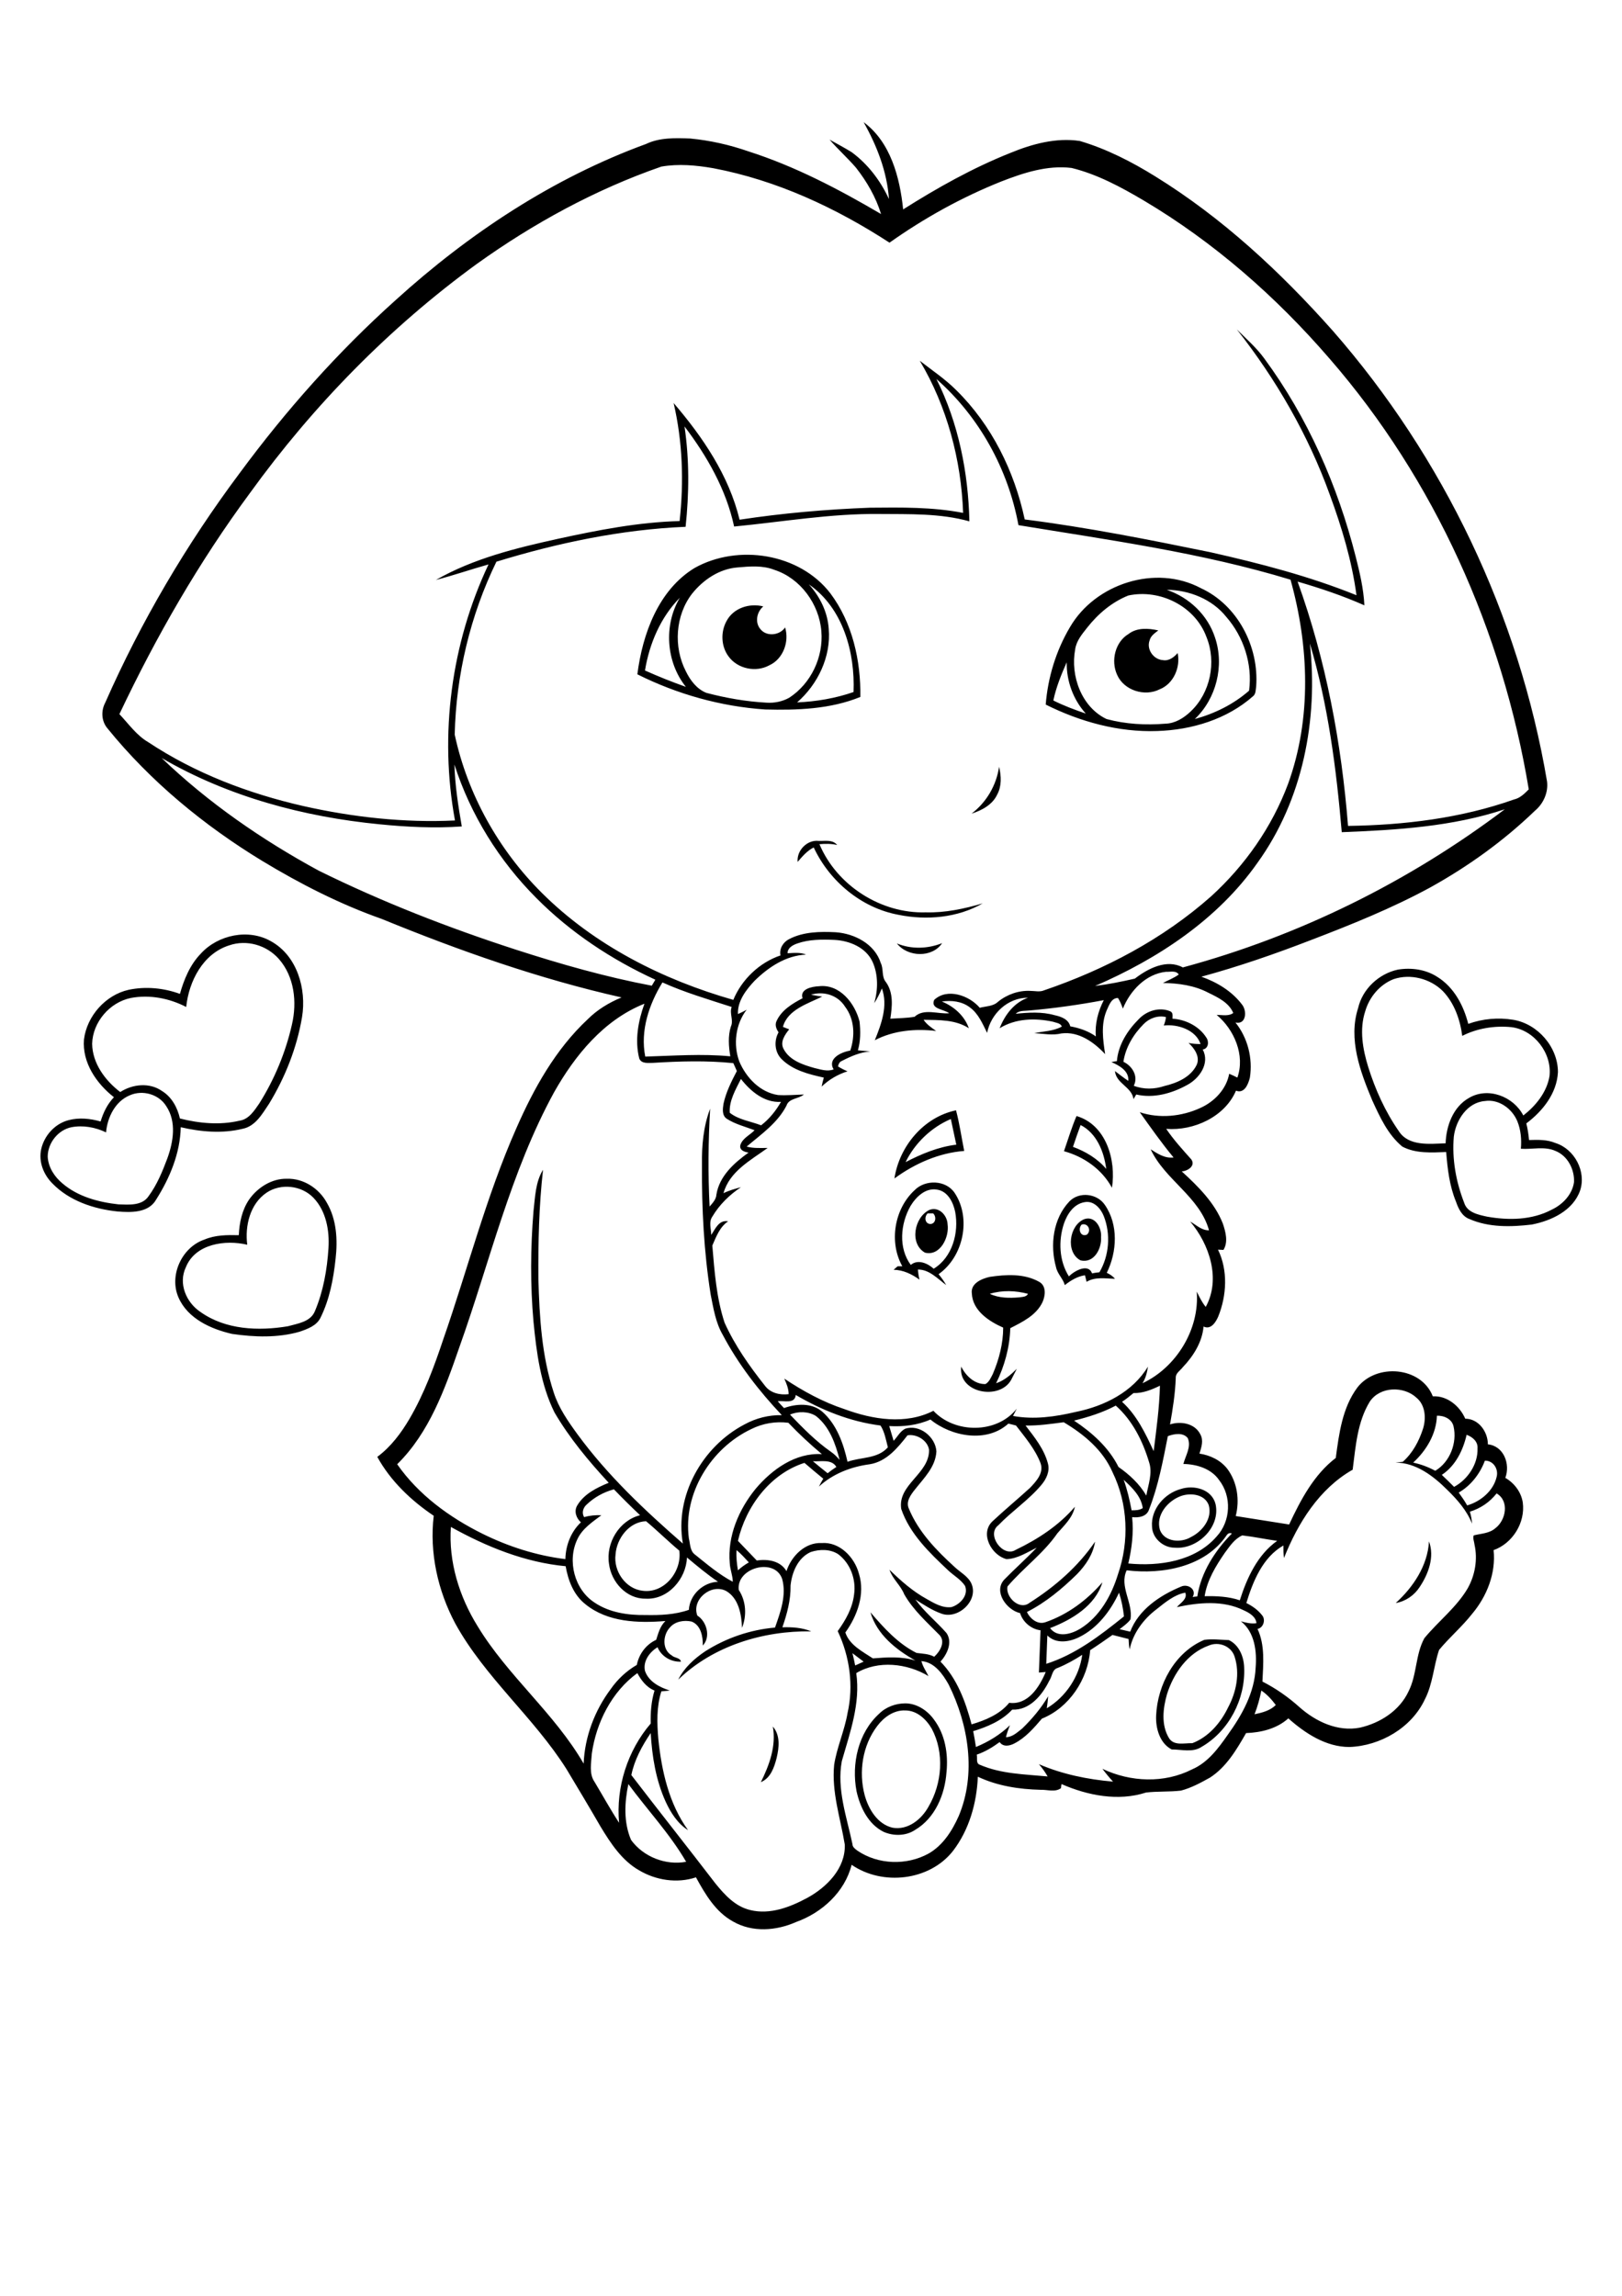 <?xml version="1.0" encoding="utf-8"?>
<!-- Generator: Adobe Illustrator 21.0.2, SVG Export Plug-In . SVG Version: 6.00 Build 0)  -->
<svg version="1.2" baseProfile="tiny" id="Layer_1" xmlns="http://www.w3.org/2000/svg" xmlns:xlink="http://www.w3.org/1999/xlink"
	 x="0px" y="0px" viewBox="0 0 595 842" overflow="scroll" xml:space="preserve">
<g>
	<path d="M283.5,633.2c2.8,3.2,2.3,7.7,1.4,11.5c-0.9,3.5-2.2,7.4-5.8,8.9C282.2,647.4,284.8,640.3,283.5,633.2 M332.1,627.3
		c-4.2-0.2-7.9,2.5-10.3,5.7c-5.4,7.1-6.9,16.8-4.6,25.4c1.4,5.1,4.7,10.6,10.2,11.9c5.6,1,10.6-3,13.2-7.7c5-8.5,5.9-19.8,1.2-28.6
		C339.7,630.4,336.3,627.3,332.1,627.3 M332.1,624.7c4.1,0,8,2.5,10.4,5.8c4.2,5.5,5.4,12.7,4.7,19.5c-0.6,8.2-4.2,16.8-11.5,21.1
		c-3.4,2.3-8,2.3-11.6,0.7c-5.6-2.8-8.6-9-9.9-14.9c-1.9-10,0.6-21.4,8.3-28.4C325,626,328.6,624.7,332.1,624.7 M443.4,603.5
		c-7.8,2.8-12.9,10.2-15.3,17.8c-1.5,5.2-2.2,11.3,0.7,16.1c1.8,3,5.7,1.8,8.6,1.9c6-2.3,10.4-7.5,13.1-13.1
		c3-5.6,4.4-12.4,2.4-18.6C451.7,603.7,447.1,601.9,443.4,603.5 M441.8,601.4c3-0.4,6,0,9,0.1c3.8,1.8,5.5,6.2,5.6,10.1
		c0.5,11.5-5.6,23.3-15.7,29.1c-3.2,2.1-7.3,0.9-10.9,0.9c-4.4-2.3-5.9-7.8-5.7-12.4C424.6,617.8,431,605.9,441.8,601.4
		 M524.2,565.3c2.1,5.7-0.2,11.9-3.4,16.7c-2,3.1-5.2,5.3-8.8,5.9C518.4,582.1,523.7,574.2,524.2,565.3 M433.1,548.7
		c-4.8,1.8-9.2,7-7.6,12.4c1.7,4.5,7.8,4.8,11.4,2.6c4.2-2.1,7.9-6.8,6.5-11.7C441.9,547.9,436.6,547.4,433.1,548.7 M433.1,546.1
		c4.8-1.6,11.4,0,12.8,5.5c1.9,8.5-6.7,16.8-15.1,16c-4.1,0-8.1-3.5-8.2-7.7C422.1,553.5,427.2,547.7,433.1,546.1 M363.1,474.5
		c3.3,1.6,7.2,1.6,10.8,1.3c1.1-0.2,2.6-0.1,3.2-1.3C372.5,473.3,367.7,473.1,363.1,474.5 M363,468.3c6-0.9,12.7-1.3,18.2,1.8
		c2.7,1.5,2.3,5.1,1.2,7.5c-2.3,4.8-7.3,7.2-11.8,9.5c-0.2,7-2.1,13.9-5.2,20.2c3-1,5.4-3.1,7.6-5.3c-0.7,1.4-1.4,2.7-2.1,4.1
		c-4.3,7.6-19.5,4.8-18.3-4.9c1.7,3.4,4.9,6.5,8.9,6.4c1.4-0.8,2-2.4,2.7-3.7c2.3-5.4,3.8-11.2,3.8-17c-5.2-2.3-11.2-6.2-11.5-12.5
		C356,470.7,360,469,363,468.3 M396.8,449.1c-1.5,1.5-0.5,4.7,1.9,3.7C400.5,451.3,399.1,448.4,396.8,449.1 M397.8,447.1
		c3.9-1.3,6.4,3.2,6.1,6.6c0.3,4.2-2.6,9.8-7.6,8.5C390.8,459.2,392.2,449.3,397.8,447.1 M340.3,445c-1.3,1.2-1.1,3.8,1,3.9
		c2-0.1,2.3-2.7,1-3.9C341.6,445,340.9,445,340.3,445 M341,443.7c3.5-1.3,6.5,2.1,6.6,5.3c0.7,4.7-2.7,11.8-8.3,10.4
		C333.5,456.1,335.4,446.3,341,443.7 M390.3,448.7c-2.1,6.3-1.8,13.7,1.8,19.4c2-2,7.1-4.9,8.5-1.1c0.9-0.2,1.8-0.3,2.7-0.4
		c3.6-6.1,4.2-14,1.6-20.6c-1.1-2.8-3.7-5.8-7.1-5.1C393.8,441.6,391.5,445.3,390.3,448.7 M392.3,440.6c3.6-3.7,10.2-2.9,13,1.3
		c5,7.2,4.5,17.2,0.7,24.9c1.1,0.5,2.2,1.2,3,2.2c-3.5-0.1-7.3-0.8-10.4,1.1c-0.2-0.8-0.4-1.6-0.6-2.4c-2.8,0.4-5.2,1.9-7.4,3.6
		c-0.6-2.3-2.7-4.1-3.2-6.5C385.1,456.6,386.3,446.9,392.3,440.6 M334,442.3c-3.7,6.5-4.5,15.4,0.1,21.6c2.6-2.2,6.2-0.6,8.4,1.4
		c6.9-4.2,9.3-13.3,7.9-20.8c-0.7-3.5-2.7-7.6-6.6-8.2C339.5,435.5,336,439,334,442.3 M335.5,436.5c3.9-4,11.5-3.8,14.7,1
		c6.2,9.3,3.2,23.4-5.9,29.8c1,1.2,2,2.6,2.8,4c-3.1-2.3-6.3-5.8-10.4-5.7c0.1,1.2,0.3,2.5,0.6,3.7c-2.8-2-6-3.6-9.5-3.6
		c0.5-0.5,1-0.9,1.5-1.3c0.4,0,1.3,0,1.7,0C326,455.5,328.1,443.3,335.5,436.5 M97.8,437.4c-6.1,4.1-8,12.2-7.1,19.1
		c-8-1.9-19-0.4-22.5,8.2c-2.9,6,0.1,13,5.4,16.5c9.2,6.5,21.2,7,32,5.2c3.6-1,8.3-1.6,9.9-5.5c3.1-7.3,4.5-15.3,5-23.2
		c0.4-6.5-0.9-13.6-5.5-18.4C110.6,434.7,103,433.9,97.8,437.4 M91.4,439.9c3.1-4.4,8.3-7.7,13.8-7.6c6.1-0.2,11.8,3.5,14.7,8.8
		c3.6,6.2,4,13.6,3.2,20.6c-0.8,7.4-2.2,14.8-5.5,21.5c-1.4,3-4.8,4.2-7.7,5.2c-8,2.3-16.6,2-24.8,0.8c-7.8-1.8-16.2-5.6-19.6-13.3
		c-3.6-8.1,1.2-18.5,9.5-21.3c4-1.7,8.3-1.7,12.6-1.6C87.8,448.4,88.8,443.7,91.4,439.9 M396.4,412.6c-1,2.7-1.9,5.3-2.8,8
		c4.6,1.7,9,4.3,12.2,8.1C405,422.4,402.3,415.6,396.4,412.6 M390.3,422.2c1.5-4.3,2.8-8.7,4.6-12.9c10.9,3.2,14.6,16.2,13,26.3
		C404.2,428.8,397.6,424.2,390.3,422.2 M332.2,426.2c5.8-3,12-5.6,18.6-6.4c-0.7-3.1-1.3-6.3-2-9.4
		C341.7,413.4,335.6,419.2,332.2,426.2 M328.1,432.2c1.8-11.8,10.7-22.5,22.6-25c1.3,4.9,2,9.9,3,14.9
		C344.5,422.8,335.6,426.7,328.1,432.2 M419.5,375.6c-3.7,3.7-6.6,8.5-7.4,13.8c3.2,1.5,5.6,5.3,3.8,8.8c3.6,1.4,7.6,1.3,11.2,0.1
		c4.6-1.1,9.7-3.2,11.9-7.8c1.3-3-0.9-6.1-3-8c1.4,0.3,2.9,0.4,4.4,0.4c-1.7-5.2-8.4-7.4-13.5-6.8c0.4-1,0.7-2,0.8-3.1
		C424.8,372.3,421.6,373.4,419.5,375.6 M417.7,373.8c2.9-3.1,7.6-4.6,11.6-2.9c1.1,0.5,0.8,1.7,0.8,2.7c4.9,0.3,9.8,2.8,12.4,6.9
		c1.1,1.5,0.8,4.1-1.3,4.4c2.7,5.1-1.2,10.6-5.7,13c-5.6,3.1-12.3,5-18.7,3.5c-0.3,0.6-0.7,1.1-1,1.7c-0.6-4.5-6.4-5.7-6.8-10.3
		c1.6,1.2,3.2,2.5,4.9,3.6c0.3-3.7-3.3-5.6-6.2-6.9c0.5-0.1,1.5-0.3,2-0.3C410.2,383.2,413.6,377.9,417.7,373.8 M297.5,364.8
		c1.4,0.3,2.7,0.5,4.1,0.7c-5.3,2.6-12.7,4.8-14.4,11.1c0.7,0.3,1.5,0.6,2.3,0.9c-1.6,2-3.5,4.7-2,7.3c2.2,4.1,7,5.7,11.3,6.9
		c2.2,0.5,4.7,1.4,7,0.5c-2.4-4,2.9-6.4,6.1-6.9c1.8-5.3,1.6-11.5-1.9-16.1C307.3,364.9,302.1,363.4,297.5,364.8 M294.4,366.1
		c-1.1-3.4,3.5-4.3,6-4.4c7.6-0.9,13.2,6.2,14.9,12.9c0.4,3.5,0.4,7.2-0.6,10.6c1.5,0.1,3,0.3,4.5,0.4c-3.7,0.3-7.1,1.8-10.4,3.5
		c-0.8,0.3-1.2,1.1-1.4,2c1.1,0.7,2.3,1.3,3.5,1.8c-3.5,1.1-6.8,3-9.5,5.6c0.2-1.1,0.5-2.2,0.8-3.3c-5.5-1.2-11.5-2.7-15.6-6.9
		c-2.5-2.6-2.7-6.7-1-9.7c-0.8-1.2-1.4-2.6-0.8-4C286.6,370.5,290.6,368.1,294.4,366.1 M533.3,416.9c-0.7,8.2,0.8,16.5,3.8,24.2
		c1.1,3.6,5.2,4.4,8.4,5.1c7.9,1.4,16.5,1.3,23.8-2.6c4-1.9,7.5-5.6,8.1-10.1c0.2-4.6-2.3-9.6-6.8-11.4c-4-1.8-8.5-0.5-12.7-0.8
		c0.3-3.4,0-6.9-1.3-10.1c-1.9-4.6-6.8-8.2-11.9-7.4C538.2,404.3,534,410.9,533.3,416.9 M511.2,359.1c-5.1,2-8.9,6.6-10.4,11.8
		c-2.2,6.7-0.9,13.9,1.1,20.4c2.6,8.3,6.2,16.3,11.2,23.5c3.6,5.7,11.4,4.7,17.2,4.5c0.2-6.3,2.7-13.3,8.5-16.6
		c7-4.2,16.4-0.6,20,6.4c4.6-3.6,8.6-8.5,9.6-14.4c1-8.4-5.6-17-14-18c-6.1-0.6-12.5,0.4-18,3.2c-0.8-6-2.9-12-7.1-16.4
		C524.7,358.9,517.4,357,511.2,359.1 M512.8,355.6c4.9-0.8,10.2-0.1,14.5,2.7c6.1,3.8,9.6,10.5,11.3,17.2c5.3-1.9,11-2.4,16.5-1.5
		c9,1.5,16.4,10,16.4,19.2c-0.4,7.8-5.6,14.3-11.6,18.8c0.5,2,0.8,4,1,6.1c3.3-0.1,6.6-0.2,9.7,1.1c7,2.2,11.4,10.5,9,17.5
		c-2.6,7.3-10.5,11-17.7,12.4c-7.6,0.9-15.7,1.1-22.8-2c-2.8-1-4.1-3.8-5-6.4c-2.4-5.8-3.1-12-3.6-18.2c-5.4,0.2-11.2,0.6-16.1-2
		c-5.3-4.4-8.2-10.8-11-16.9c-4.4-10.5-8.9-22.5-5.2-33.9C499.8,362.7,505.8,357.1,512.8,355.6 M329,346c5.3,2.2,11.3,2,16.6-0.1
		C342,351.3,333,351.1,329,346 M47.6,401.7c-5.3,2.2-8.2,8-8.7,13.6c-3.9-1.9-8.4-2.7-12.7-1.9c-4.9,1-8.7,5.8-8.7,10.8
		c0.2,3.9,2.5,7.4,5.4,9.8c5.7,4.9,13.3,6.9,20.6,7.7c3.7,0.1,8.6,0.6,11-3c3.1-4.2,5.1-9.1,6.9-13.9c2.2-6.1,3.4-13.4-0.4-19.1
		C58.3,401.3,52.3,399.6,47.6,401.7 M84.1,346.7c-9.6,3-14.8,13.1-15.8,22.6c-6.2-3.2-13.4-4.6-20.3-3.3c-7.8,1.6-14,8.9-14.2,16.8
		c0.1,7.2,4.8,13.5,10.3,17.7c4.5-2.9,10.7-3.6,15.3-0.4c3.6,2.2,5.7,6.1,6.6,10.1c7.1,1.8,14.7,2.5,21.9,0.8
		c3.4-0.5,5.4-3.7,7.2-6.3c5.6-8.9,9.7-18.8,12-29c1.9-8.2,0.9-17.5-4.8-24C97.8,346.6,90.5,344.5,84.1,346.7 M73.7,349.7
		c6.3-6.9,17.5-9.2,25.7-4.5c9.6,5.3,13.1,17.5,11.4,27.8c-1.9,11.3-6.2,22.1-12.1,31.8c-2.5,3.7-5,8.3-9.8,9.2
		c-7.4,1.8-15.3,1.1-22.6-0.6c-0.2,9.5-4,18.6-9,26.5c-2.8,5-9.3,4.8-14.2,4.4c-8.7-0.9-17.7-3.9-23.9-10.3
		c-3.2-3.2-5.1-7.9-4.1-12.5c1.1-5,5-9.4,10.1-10.7c3.8-1,7.9-0.6,11.7,0.5c1-3.3,2.5-6.4,4.9-8.9c-6.4-5-11.7-12.7-11-21.2
		c1.1-8.6,7.9-16.3,16.4-18.2c6.2-1.3,12.8-0.7,18.8,1.5C67.5,359.2,69.7,353.8,73.7,349.7 M292.6,316.1c-0.4-4.2,3.5-8.2,7.7-7.7
		c2.3,0.1,5.1-0.6,6.8,1.5c-2.1-0.5-4.3-0.5-6.5-0.3c6.4,15.2,22.6,25.5,39,25c7.1,0.2,14.1-1.3,20.9-3.3
		c-9.2,5.3-20.6,6.3-30.9,4.2c-13.6-2.5-25.3-12.3-31.1-24.7C296.1,312,294.4,314,292.6,316.1 M366.5,281.2c0.8,3.4,1,7.1-0.7,10.2
		c-1.7,3.7-5.6,5.8-9.4,7C361.9,294.2,365.5,288,366.5,281.2 M414,232.5c3.1-2.4,7.3-2.1,10.9-1.3c-1.3,1-2.8,2-3.2,3.7
		c-1.2,3.3,1.5,7,4.9,7.2c2.2,0.4,4.1-1.1,5.4-2.6c1.1,5.2-1.5,11.3-6.6,13.3c-5.5,2.8-13.1,0.4-15.6-5.3
		C407.4,242.3,409.1,235.4,414,232.5 M266.5,227.8c2.5-4.8,8.4-6.7,13.5-5.4c-2.4,2-3.2,5.9-1,8.4c2.3,2.8,7.1,2.2,9-0.7
		c1.6,5.2-0.7,11.6-5.8,13.9c-4.9,2.7-11.6,1.3-14.9-3.2C264.5,237.1,264.3,231.8,266.5,227.8 M386.4,256.9
		c3.8,1.9,7.8,3.4,11.9,4.8c-4.6-5.1-7.1-11.9-7-18.8C389.3,247.4,387.4,252.1,386.4,256.9 M413.9,218.4c-6,2.4-11.1,6.7-15.1,11.8
		c-1.9,2.4-4,4.9-4.4,8c-1.8,9.6,2.3,21.1,11.5,25.5c7,1.9,14.4,2.3,21.7,1.7c3.5-0.1,6.7-2.1,9.2-4.5c7.2-6.8,9.5-18.1,5.8-27.2
		C438.5,222.4,425.6,215.9,413.9,218.4 M428,216.3c8.2,2.8,15,9.2,17.7,17.5c3.5,10.3,0.5,22.4-7.4,29.9c7.3-2,14.2-5.4,19.9-10.4
		c1.3-9.7-2-19.8-8.4-27.1C444.6,219.7,436.2,216.4,428,216.3 M392.5,230c9.3-16,31.5-23.1,48-14.3c13.5,6.2,21.4,21.5,20.3,36.1
		c-0.2,1.2-0.1,2.7-1.1,3.5c-9.6,8.5-22.5,12.4-35.2,12.8c-14.2,0.5-28.3-3.4-40.9-9.7C384.4,248.4,387.4,238.6,392.5,230
		 M236.6,245.9c4.9,2.2,9.9,4.2,15,6c-7.3-9.1-8.2-22.7-2.2-32.7C242.3,226.4,238.2,236.1,236.6,245.9 M296.7,214.3
		c4.1,4.5,6.9,10.2,7.3,16.3c0.9,10.2-4,20.4-11.6,27c7-0.3,14.1-1.5,20.7-3.8C313.7,239.4,309.3,223,296.7,214.3 M270.6,208.1
		c-6.7,0.5-12.6,4.5-16.7,9.6c-6.2,8-6.9,19.6-2.3,28.5c1.6,3.3,4,6.5,7.5,7.9c7.2,1.9,14.6,3.2,22.1,3.6c2.8,0.2,5.8-0.4,8.3-1.8
		c8-5.2,12.6-14.9,11.8-24.4c-0.8-10-7.7-19.4-17.2-22.5C279.8,207.3,275.1,207.7,270.6,208.1 M254.8,208.3
		c15.9-8.9,38.5-5.4,49.8,9.3c8.1,10.8,11.2,24.7,11,38c-11,4.5-23.2,4.9-34.9,4.6c-16.3-1.1-32.3-5.6-46.9-12.9
		C235.7,232.5,241.5,216.4,254.8,208.3 M230.5,654.3c-1.4,6.7-1.8,14,1,20.5c4.5,6.2,12.7,9.4,20.2,8
		C245.7,672.5,237.5,663.8,230.5,654.3 M460.2,628.7c2.8-0.6,5.7-1.3,7.8-3.4c-1.5-2-3.2-3.9-5.3-5.3
		C462.1,623,461.3,625.9,460.2,628.7 M233.8,613.6c-9.4,6.8-15.1,18.2-16.7,29.5c-0.2,3.4-1.1,7.4,1,10.4c3,5,5.8,10.1,9,15
		c-1.2-13,3.1-26.5,11.6-36.4c-0.1-4.1,0.2-8.1,1.4-12.1C237.1,618.8,235.2,616.2,233.8,613.6 M338,609.2c0.5,2,1.7,3.7,2.6,5.5
		c-7.8-4.7-18.5-5.9-26.5-1.1c1.6,11.1-2.3,21.8-5.3,32.3c-1.9,10.3,1.8,20.4,3.9,30.4c0,1.1,1,1.8,1.8,2.4
		c7.6,5.2,18.1,5.5,26.1,1.1c5.3-3,8.7-8.4,11.1-13.8c6.5-15.5,3.6-33.5-3.7-48.2C345.8,613.9,342.8,609.6,338,609.2 M388,611.7
		c-2.1,0.6-2,3.1-3.1,4.7c-2.6,5.3-7.2,10.9-13.6,10.6c-3.8,4.1-9.1,6.3-14.3,7.9c0.4,1.9,0.7,3.9,1,5.8c4.6-1.9,8.9-4.5,12.5-8
		c-0.6,1.4-1.1,2.9-1.5,4.4c2.4,0,4.2-1.8,6-3.2c3.6-3.5,6.9-7.4,9.5-11.8c-0.1,1.5-0.3,2.9-0.5,4.4c7-4.2,11.9-11.6,13-19.6
		C394.2,608.7,391.2,610.4,388,611.7 M312.7,606.3c0.4,1.5,0.7,3,1,4.5c1-0.5,2.1-0.9,3.1-1.4C315.4,608.4,314.1,607.3,312.7,606.3
		 M410.5,584.1c-3.1,6.7-7.9,13-14.6,16.3c-3.6,1.8-8.5,2.6-11.7-0.6c-0.1,3.5-0.3,6.9-0.4,10.4c10.7-3.4,19.8-10.4,28.5-17.4
		C412,589.9,411.4,586.9,410.5,584.1 M424.1,590.3c-4.7,3.6-8.5,8.7-9.7,14.6c-0.3-1.3-0.3-2.6-0.4-3.8c-2-0.5-4-1-5.9-1.5
		c-2.7,1.9-5.4,3.8-8.2,5.6c-0.8,10.7-7.7,21.1-17.7,25.1c-2.9,3.4-6,7-10.1,9.1c-1.7,0.9-4.1,1.4-5.4-0.5c-2.6,1.9-5.4,3.6-8.4,4.6
		c0.3,1.2-0.4,3.2,1.1,3.7c7.8,3.4,16.5,3.5,24.9,4.3c-0.9-1.6-2-3.1-3.2-4.5c8.6,3.7,17.9,5.6,27.2,6.4c-1.4-1.5-2.7-3.1-3.9-4.7
		c10.3,4.9,22.7,5.4,32.9,0.2c5.8-2.5,9.6-7.7,13.1-12.7c5.2-7.2,9.8-15.4,10.2-24.5c0.5-6-0.3-13.1-5.4-17.1c1.8,0.5,3.7,1,5.7,0.7
		c-0.2-2.4-2.6-3.8-4.6-4.7c-7.6-3.8-16.6-2.9-24.6-1.2c1.3-1.5,4-3,3.1-5.3C430.8,584.8,427.4,587.7,424.1,590.3 M270.2,568.5
		c-0.2,2.5,0.1,5,0.5,7.4c1.2-1.1,2.6-2.1,4-2.9C273.3,571.5,271.9,569.9,270.2,568.5 M297.4,569.2c-4.7,2.1-6.9,7.4-7.4,12.3
		c0.1,5.3-1.3,10.4-3,15.3c3.6-0.1,7.2,0.1,10.6,1.5c-17.6-0.3-36,5.3-48.8,17.7c2.2-4.4,5.9-7.7,9.9-10.4
		c7.7-4.9,16.5-7.9,25.6-8.7c2-5.7,4.3-11.9,2.6-17.9c-2.8-7.9-16.9-4-15.9,4.1c2.7,4.1,3,9.4,1.2,13.9c-0.2-4.9-1.2-10.8-5.8-13.5
		c-5.5-2.9-12.8,3.1-10.6,9c3.5,2.2,5,7.9,2,11c0.1-3.3-0.7-7.5-4.1-8.8c-2.7-0.6-6-0.1-7.9,2.1c-2.7,2.8-3,8.2,0.6,10.3
		c1,1,3.1,0.8,3.4,2.3c-3.6,0.2-7.2-1.9-8.6-5.3c-2.9,1.8-5.4,5.1-4.6,8.7c1.4,4,5.4,6,9.1,7.2c-1,0.1-2,0.2-3.1,0.3
		c-1.8,5.7-1.6,11.7-1.1,17.5c1.2,11.7,3.9,23.7,10.9,33.4c-3.8-2.4-6.3-6.3-8.2-10.4c-3.6-7.9-5-16.6-5.5-25.2
		c-3.2,4.7-6,9.9-7.1,15.4c10.2,13.3,20.6,26.4,30.8,39.7c3.4,4.2,7.3,8.5,12.8,9.8c7.3,1.8,14.7-1.1,21-4.5
		c7.1-3.9,14-10.8,13.7-19.5c-1.6-9.7-4.9-19.3-3.9-29.3c1-6.4,3.8-12.5,4.9-18.9c2.3-10.1,0.8-20.8-3.6-30.1c2.9-4,5.4-8.4,6-13.4
		c0.8-5.5-1.3-11.4-5.8-14.8C304.6,568.1,300.7,568.1,297.4,569.2 M449.3,569.5c-3.3,4.8-6.5,10-7.4,15.9c4.3-0.1,8.8,0.1,12.9,1.5
		c2.6-8.2,6.5-16.7,13.7-21.8c-4.3-0.6-8.5-1.5-12.8-2C452.8,564.4,451.1,567.1,449.3,569.5 M450,563c-7.9,11.7-23.6,14.5-36.7,12.9
		c-2.8,5.9,2.4,11.9,1.4,18c-1.1,1.5-2.6,2.5-4,3.6c1.3,0.3,2.6,0.6,3.9,0.9c3.1-8.1,10.9-13.3,18.6-16.5c2.5-1.2,5.9,1,4.3,3.8
		c0.4-0.1,1.3-0.2,1.7-0.2c1.4-8.9,6.5-16.8,12.7-23.1C451.1,562.1,450.5,562.3,450,563 M165.4,560c-0.9,12.8,3.1,25.6,9.8,36.4
		c11.1,18.3,28.2,31.9,38.9,50.4c0.4-9.8,4-19.4,9.9-27.3c2.5-3.6,5.8-6.7,9.6-8.9c0.8-4,3.4-7.5,7.1-9.2c0.8-2.4,1.4-5,3.4-6.9
		c-10,0.8-21.2,0.5-29.4-6.2c-4.3-3.4-6.3-8.7-7.2-13.9C192.6,573,178.5,567.3,165.4,560 M225.8,570.1c-0.8,6.1,3.7,12.6,9.9,13.3
		c8,1.1,14.5-7.1,13.5-14.7c-4.2-3.5-8-7.3-12.2-10.8C230.8,558.1,226.2,564.2,225.8,570.1 M215.2,551.8c-1.3,1.1-1.9,3.1-0.9,4.6
		c2-0.6,4.2-0.8,6.3-0.7c-3.3,2.5-7,4.9-8.8,8.8c-3.8,7.9-1.1,18.5,6.4,23.3c5.4,3.6,12.1,4.6,18.6,4.5c5.3,0.1,10.8-0.1,15.9-1.9
		c0.3-5.5,5.2-10.1,10.7-10.3c-4-2.7-7.7-5.8-11.4-8.9c-0.3,7.9-7,15.6-15.2,15.1c-7,0.1-12.6-6.1-13.4-12.8
		c-1.2-7.7,3.8-15.9,11.4-17.8c-3.3-3.1-6.5-6.3-9.6-9.5C221.5,547.2,218,549.1,215.2,551.8 M412.2,542.7c1.3,3.6,2.2,7.4,2.9,11.2
		c1.4,0,2.8,0,4.1-0.8C418.6,548.7,415.3,545.6,412.2,542.7 M544.7,535.7c-1.8,4.8-5.1,9.1-9.6,11.7c1.1,1.5,2.2,3.1,3.1,4.7
		c4.9-1.4,9.6-5.3,10.8-10.4C549.8,538.8,547.8,535.6,544.7,535.7 M298.2,535.9c1.8,1.5,3.6,3,5.4,4.4c1-0.8,2.1-1.6,3.2-2.3
		C305.1,535,301,536.1,298.2,535.9 M538,526.2c-1.3,5.7-4.1,11.4-9.1,14.7c1.5,1.4,3,2.9,4.5,4.4c5-2.7,8.8-8.3,8.6-14.1
		C542.2,528.7,540.2,527,538,526.2 M428.4,526.7c-1.8,9.1-3.5,18.3-6.9,26.9c-0.8,2.6-3.8,3.1-6.2,2.8c0.6,5.7-0.1,11.4-1.4,17
		c11.4,1.1,24.5-0.8,32.4-9.9c5.2-5.6,5.6-14.7,0.9-20.7c-2.9-4.2-8.2-5.8-13.1-5.9c0.8-3.1,3-6.3,1.6-9.5
		C434,525.3,430.8,525.8,428.4,526.7 M332.9,526.4c-3.6,4.6-7.7,9.6-13.8,10.6c-6.9,0.9-13.6,3.5-18.7,8.2c0.5-1,1-1.9,1.6-2.9
		c-2.3-1.9-4.6-3.8-6.9-5.8c-12.6,4-21.5,16-24.4,28.6c2.3,2.4,4.6,4.8,6.9,7.2c4-0.6,8.7,0.1,10.9,3.9c1.8-5.5,6.8-10.6,12.9-10.3
		c6.6-0.5,12.1,5.2,13.7,11.3c2.3,7.4-0.6,15.4-5,21.5c1.5,4.6,6.3,7,10.1,9.5c5.1-0.4,10.5-0.8,15.6,0.8c-7.1-4-14.1-9.5-16.5-17.7
		c4.9,5.7,10.1,11.5,16.9,14.9c2.2,0.3,4.5,0.3,6.5,1.4c2.1-1.9,4.2-5.4,2-7.9c-4.6-4.7-9.7-9.2-13-15c-1.3-3.3-4.3-5.6-5.4-9
		c4.1,4,8.5,7.9,13.6,10.7c2.8,1.6,5.8,3.4,9.1,3c3.1-0.9,6.4-4.3,5-7.8c-1.6-2.4-4.2-3.8-6.2-5.7c-6.9-6.5-14.1-13.4-17.2-22.5
		c-1.4-9,10.4-12.9,10.2-21.7C340.3,528.3,336.3,525.8,332.9,526.4 M376.2,522.8c3.3,4.3,6.8,8.6,8.2,13.9c0.8,2.9-0.6,5.8-2.4,7.9
		c-4.6,5.5-10.8,9.6-15.8,14.8c-4.5,3.4,1.7,12,6.4,9c8.1-3.9,15.8-8.9,21.7-15.8c-0.8,4-3.9,6.8-6.4,9.7
		c-5.1,7.4-12.5,12.7-18.3,19.5c-0.9,3.8,4.4,9,8.1,6c9.3-5.9,17.8-13.3,24-22.4c-0.7,4.6-3.4,8.6-6.6,11.9
		c-5.5,5.4-11.5,10.4-18.4,13.9c1.2,2.5,4,4.8,6.9,3.7c8.1-2.8,15.2-8.1,20.8-14.6c-2.6,8.6-11.2,13.7-19.2,16.8
		c2.8,3.7,7.8,2.2,11.1,0.2c7.1-4.4,11.4-12.1,13.8-19.9c4.2-12.1,3.7-25.9-2-37.5c-3.5-8.1-10.5-13.9-17.9-18.3
		C385.6,522.2,380.9,522.9,376.2,522.8 M275.6,524.1c-14.8,7-25.1,23.6-22.9,40.1c0.5,2,0.4,4.6,2.2,5.9c4.5,3.6,8.8,7.3,13.9,10
		c0-2.3-1-4.5-1.1-6.8c-0.9-9.9,3.3-19.7,9.5-27.3c6-7.1,14.6-13.3,24.3-12.7c-4.3-3.6-8.4-7.4-12.3-11.5
		C284.6,521.2,279.8,522,275.6,524.1 M326.2,523c0.5,1.8,1.1,3.6,1.6,5.4c1.4-1.4,2.3-3.4,4.2-4.4c5.3-1.8,11.2,3,11.5,8.3
		c-0.3,5.7-4.6,9.8-7.9,14c-1.5,1.9-3.4,4.4-2.2,7c3.5,8.5,10.1,15.3,16.8,21.4c2.1,2,5,3.4,6.2,6.2c2.6,6.3-5.2,13.3-11.3,10.8
		c-3.3-1.2-6.3-3.2-9.3-5.1c3.3,4.6,7.7,8.1,11.4,12.3c2.3,3.4,0.3,7.7-2.2,10.5c6.1,6.2,9.2,14.7,11.4,23
		c5.1-1.5,10.4-3.7,13.8-7.9c6.9,0.9,11.1-5.8,13.4-11.3c-0.8,0.1-1.7,0.1-2.5,0.2c0.2-5.2,0.4-10.3,0.6-15.5
		c-3.4-0.4-6.5-3-7.5-6.3c-4.9-1.1-9.9-7.9-5.8-12.3c3.9-4,8.1-7.7,11.9-11.7c-3.5,1.7-7.1,4.1-11.1,4.2c-5.5-1.4-9.9-9.4-5.1-13.9
		c4.5-4.2,9.2-8.1,13.7-12.2c2.3-2.4,5.2-5.5,3.9-9.1c-2-5.2-5.7-9.5-9-13.8c-0.9-0.2-1.8-0.5-2.8-0.7c-7.9,7.2-20.9,4.8-28.6-1.5
		C336.6,522.7,331.3,523.3,326.2,523 M527.1,519.2c-0.2,6.7-3.9,12.8-8.7,17.2c2.8,0.6,5.5,1.6,8.1,3c5.4-3.2,8.1-10.3,6.7-16.3
		C532.6,520.4,529.7,519.1,527.1,519.2 M289.8,518.8c4.7,4.9,9.5,9.8,15.1,13.7c1.2,0.8,2.2,1.9,3.1,2.9c-1.5-5.9-3.7-12.2-8.7-16.1
		C296.6,517.6,292.8,517.5,289.8,518.8 M394,521c6.6,4.4,12.7,9.8,16.3,17c4,2.8,7.7,6.2,10.2,10.5c0.7-4,2.4-8.2,1-12.3
		c-2.3-7.7-6.1-15.3-12.2-20.7C404.4,518.1,399.2,519.7,394,521 M291.9,511.6c-0.3,3.4-4.3,2-6.6,2.3c0.7,0.8,1.5,1.7,2.3,2.5
		c4.5-1.6,10.1-2,14,1.3c5.3,4.6,7.8,11.7,9.3,18.4c5-1.8,11-1,14.8-5.3c-0.7-2.7-1.2-5.7-2.7-8
		C311.9,521.4,301.5,517.2,291.9,511.6 M502.5,514c-4.6,7.5-5.2,16.5-6.3,25c-12.3,7-20.1,19.6-25.2,32.4c-0.2-1.5-0.2-3-0.2-4.6
		c-7.6,4.3-11.2,13.2-13.6,21.1c2.2,1.1,4.2,2.5,5.7,4.4c1.5,1.6,0.6,4.7-1.6,5.1c2.8,6,2.1,12.8,1.8,19.3c4.9,2.5,9.5,5.7,13.6,9.4
		c6,5.3,14,9.1,22.2,7.5c7.4-1.7,14.5-6.2,17.8-13.3c3.1-6.1,2.5-13.5,5.8-19.5c5.1-6.2,11.8-11.3,15.9-18.3
		c2.7-4.8,3.7-10.6,2.5-16c-0.1-1.1-0.7-2.3-0.3-3.4c2.7-0.7,5.7-0.7,7.9-2.6c3.9-2.9,5.3-10,0.5-12.8c-2.5,3.2-5.9,5.5-9.8,6.7
		c0.4,1.4,0.7,2.9,0.8,4.4c-1.9-4.8-5.4-8.8-9.1-12.4c-5.1-5.1-11.5-10-19-10c0.9-0.1,1.8-0.2,2.7-0.3c3.6-3.2,5.9-7.5,7.4-12.1
		c1.2-3.8,0.9-8.7-2.4-11.4C515,508.3,506.3,508.4,502.5,514 M415.8,510.9c-1.3,1.1-2.7,2.2-4.2,3.2c5.4,4.9,8.6,11.6,11.6,18.1
		c1-8,2.1-15.9,2.3-24C422.4,509.7,419.2,511,415.8,510.9 M267.7,408.1c3.3,2.6,7.6,3.1,11.5,4.6c3-2.3,5.4-5.3,7.3-8.6
		c-6.1,0.4-11.2-3.9-14.7-8.4C269.9,399.5,267.4,403.7,267.7,408.1 M203.3,400.5c-16.1,29.4-23.6,62.3-34.8,93.6
		c-5.3,15.3-11,31.3-22.8,42.9c7.8,11.2,19.2,19.5,31.3,25.5c9.5,4.7,19.8,8,30.4,9.3c0.1-5,2-10,5.7-13.5c-1.7-1.5-2.6-4-1.4-6.1
		c2.5-4.3,7.2-6.6,11.6-8.4c-7.4-8-14.4-16.4-19.9-25.8c-5.1-10.3-6.6-22-7.7-33.3c-1.2-13.5-1.1-27,0-40.5
		c0.6-5.1,0.7-10.7,3.5-15.2c-1.5,13.3-1.8,26.7-1.7,40.1c0.4,14,1.2,28.1,5.6,41.5c1.8,5.7,5.3,10.7,8.8,15.5
		c11,15,24.6,27.8,38.6,40c-3.1-17.5,7.1-35.6,22.6-43.7c4.2-2.3,8.9-3.5,13.7-3.4c-8.4-8.9-16-18.7-21.7-29.5
		c-2.6-4.5-3.4-9.7-4.4-14.7c-2.5-15.7-3.3-31.7-3.2-47.6c-0.1-7,0.5-14,3-20.6c-0.7,11.9-0.8,23.9-0.2,35.9
		c1.1-1.3,2.4-2.6,2.5-4.4c1.1-6.8,6.5-11.6,11.8-15.4c-1.5-0.2-3.5-0.9-3-2.8c0.8-2.5,3.5-3.6,5.2-5.4c-3.4-1.3-7.1-2.2-10.2-4.2
		c-1.8-1.2-1.5-3.6-1.2-5.5c0.9-4.2,2.9-8.2,4.9-12c-0.4-1-0.9-2-1.3-2.9c-9.8-1-19.7-0.7-29.5-0.1c-1.7,0-4.2,0.4-5-1.6
		c-1.7-6.7-0.4-13.7,1.9-20.1C221.4,374.1,210.9,387.1,203.3,400.5 M377.5,370.6c-1.7,0.2-3.6-0.1-4.9,1.2c4.7-0.5,9.6-0.8,14.2,0.5
		c2.4,0.5,5.2,1.5,5.8,4.1c3.3,0.6,6.6,1.7,9.4,3.7c-0.4-4.6,0.8-9.2,2.9-13.3C395.9,368.5,386.7,369.8,377.5,370.6 M243,360.3
		c-4.9,8-8.2,17.7-6.3,27.2c10.4-0.3,20.8-1.1,31.2-0.1c-0.6-3.6-0.9-7.4,0.2-10.9c1.1-2.3-0.6-4.8,0.3-7.2
		C259.8,366.5,251.2,364,243,360.3 M292.5,346c-1.7,0.6-3.6,1.6-3.6,3.6c2.3-0.1,4.7-0.4,6.8,0.5c-7.4,0.3-13.8,4.6-18.9,9.6
		c-3.1,3.3-6.3,7.4-6.1,12.2c1.1-0.5,2.2-1,3.2-1.6c-4.1,5.3-5,12.8-2.7,19c2.5,5.9,7.6,11.3,14.2,12.3c3.2,0.2,6.3-0.1,9.5-0.2
		c-2,1.7-5.5,1.3-6.4,4.1c-3.3,6.4-9.3,10.5-14.6,15c2.5,0.7,5.2,0.5,7.7,0.5c-6.2,4.5-14,8.6-16.2,16.6c2-1,4.2-1.6,6.4-2.2
		c-4.2,2.8-7.9,6.4-10.5,10.8c-1.4,2-0.4,4.5-0.4,6.7c1.5-2.2,2.8-5.6,6.2-5c-3.1,2.1-4.4,5.7-5.8,8.9c0.8,9.5,1.5,19.2,4.5,28.3
		c3.8,8.4,9.1,15.9,14.8,23.1c2,2.7,5.5,3.5,8.7,3.1c0-2-0.8-3.9-1.6-5.7c6.9,4.6,14.2,8.6,22.1,11.2c10.3,3.8,22.4,5.8,32.6,0.6
		c7.8,8.4,23.3,8.5,30.6-0.8c-0.5,0.9-0.9,1.8-1.4,2.7c7.7,1.4,15.5,0.3,23.1-1.5c10.4-2.1,20.8-7.3,26.4-16.6
		c-0.3,2.1-0.8,4.2-2,6.1c12.4-5.8,21-19.8,19.9-33.6c1,2,1.9,3.9,3.3,5.6c5.6-10.2,1.4-22.9-5.7-31.3c2.2,1.2,4.2,3.3,6.9,3.2
		c-3.4-12.3-16.2-18.5-21.4-29.7c2.5,1.6,5.2,3.4,8.4,3c-4.4-5.3-8.4-11-12.4-16.6c7.2,2.4,15.4,1.6,22.3-1.6
		c5.1-2.3,9.5-6.9,10.5-12.5c1,0.4,2,0.9,3,1.4c2.9-8.1-1.1-17.6-7.6-23c2,0,4.4,0.6,6.1-0.7c-1.6-3.8-5.6-5.7-9.1-7.4
		c-5.1-2.7-10.9-3.5-16.7-3.6c1.9-1,4-1.8,5.8-3.1c-1-1.6-3.2-0.9-4.7-1c-7.4,0.8-13.1,6.9-15.8,13.5c-0.5-1.4-1-2.7-1.8-3.9
		c-2.5,0-3.3,2.8-4.2,4.7c-2.1,5.1-1.3,10.7-0.5,15.9c-4.1-4.4-9.7-8.4-16-7.6c-3.3,0.8-6.7,0.1-10-0.1c3.4-0.7,7-0.7,10.1-2.4
		c-0.4-1.3-2.2-1.4-3.3-1.8c-6.5-1.4-13.7-1.2-19.5,2.4c1.9-4.9,5.3-9.4,10.4-11.2c-7.4,0-13.6,5.8-15,12.9
		c-1.7-3.4-3.2-7.1-6.4-9.4c-2.9-2.2-6.7-2.6-10.2-2.1c4.4,1.8,8.3,5.2,9.9,9.8c-4.9-3.2-11-3-16.6-3.1c1.1,1.7,2.9,2.9,4.6,4.1
		c-7.6-0.9-15.6-0.2-22.5,3.4c2.4-5.9,4.9-12.7,2.6-19c-0.8,1.9-1.7,3.7-2.8,5.4c1.4-4.9,1.5-10.4-0.6-15.1c-2.4-5.3-8.4-7.8-14-8.1
		C301.5,344.5,296.8,344.5,292.5,346 M59.3,278c17.1,16.4,36.8,30,57.6,41.3c23.3,11.5,47.7,21,72.4,29c16.4,5.3,32.9,10,49.8,13.2
		c0.4-0.7,0.9-1.5,1.3-2.2c-16.1-7.4-31.1-17.3-43.6-29.9c-13.7-13.7-24.2-30.6-30.1-49c0.2,7.6,1.4,15.2,2.7,22.7
		c-10.1,0.7-20.2,0.2-30.2-0.8C111.5,299.6,83.7,292.2,59.3,278 M480.5,236c3.1,27.9-2.6,57.4-19.2,80.4
		c-14.6,20.8-36.5,35.2-59.6,45.2c4.9-0.6,9.8-1.6,14.6-2.7c4.8-3.7,11.7-7.3,17.6-4.1c42.6-11.5,82.9-31.4,118.1-58
		c-19.3,6.4-39.6,7.6-59.8,8.4C490.2,281.9,487.2,258.5,480.5,236 M343.5,139c8.1,16.1,11.7,34.3,12.1,52.2c-10.7-3-22-2.6-33-2.7
		c-17.9-0.2-35.6,2.9-53.3,4.6c-2.9-13.5-9.9-25.8-18.2-36.7c1.8,12.2,1.7,24.6,0.4,36.8c-23.6,1-46.9,5.9-69.4,12.8
		c-9.6,19.7-14.8,41.6-15.3,63.4c4.7,21.9,16.1,42.3,32,58.1c19.3,19.2,44.3,31.8,70.2,39.2c3.1-7.5,9.6-13.7,17.3-16.3
		c-0.5-2.5,1-4.9,3.2-6c5.2-2.7,11.4-2.8,17.1-2.5c6.9,0.5,14.3,4.3,16.5,11.3c1.1,2.2,0.2,5,1.9,7c2.8,3.9,2.3,8.9,1.6,13.4
		c3-0.2,6-0.2,8.9-0.7c3.4-3.2,8.6-0.9,12.7-1.3c-1.9-1.5-7-1.5-5.5-4.9c4.8-4.5,12.9-1.6,16.7,2.9c2.3-0.6,4.9-0.5,6.7-2.2
		c3.3-2.7,7.6-4.2,11.8-4c1.7,0,3.5,0.5,5.1-0.2c22.3-7.6,43.6-18.8,61.3-34.5c12.4-11.3,22.3-25.4,28.2-41.2
		c8.7-24,7.7-50.6,0.9-74.9c-32.5-9.9-66.3-14.5-99.8-20C369.8,172,359.2,152.8,343.5,139 M242.6,61.1
		c-24.2,8.4-46.9,20.8-67.7,35.7c-32,23.3-60,51.9-83.2,84c-18.7,25.3-34.4,52.6-47.9,81.1c3.4,3.6,6.3,7.8,10.6,10.3
		c17.2,11.4,36.7,18.8,56.8,23.4c18.2,4.1,37,6.2,55.7,5.3c-5.8-31.5-1.4-64.9,12.3-93.9c-6.4,1.8-12.8,4-19.3,5.7
		c13.8-7.9,29.4-11.7,44.8-15.1c14.7-3.2,29.5-6.1,44.6-6.5c1.6-14.4,1.1-29.2-2.2-43.3c10.7,12.5,20.3,26.6,24.2,42.8
		c15.8-2.4,31.8-3.8,47.8-4.4c11.4-0.1,22.9-0.3,34.2,1.9c-0.7-19.5-5.9-39-15.9-55.8c4.5,3.5,9.3,6.7,13.4,10.8
		c13,12.8,21.3,29.7,25.1,47.4c22.9,2.9,45.5,7.4,68,12c18.2,4.1,36.4,8.8,53.7,15.8c-1.7-12.7-5.4-24.9-9.8-36.9
		c-7.9-21.9-19.7-42.3-34.1-60.6c3.5,3.5,7.2,6.7,10.1,10.7c15.9,21.6,26.9,46.6,33.5,72.6c1.5,5.9,2.9,11.8,3.2,17.9
		c-7.9-3.5-16.2-6.3-24.5-8.7c10.4,28.8,16.1,59.2,18.5,89.6c20.6-0.3,41.4-2.8,60.9-9.7c2.2-0.5,3.8-2.1,5.4-3.7
		c-9.6-57.9-34.5-113.6-73.1-158c-19.6-22.7-42.4-42.7-68.2-58c-8.3-4.9-17-9.6-26.4-11.9c-8.9-1.1-17.7,1.8-25.9,5
		C352.7,72.4,339,80,326.3,89c-19.7-12.8-41.4-22.9-64.6-27.3C255.4,60.6,248.9,60,242.6,61.1 M316.8,44.8
		c9.9,7.3,13.3,20.3,14.5,32c12.5-7.9,25.5-15.2,39.3-20.7c8-3.3,16.8-5.7,25.5-4.4c9.8,2.9,19,7.6,27.7,13
		c24.6,15.2,45.9,35,65.1,56.6c40.7,46.5,68.3,104.4,78.6,165.3c0.5,4-1.3,8.1-4.4,10.7c-11.5,11.1-24.6,20.5-38.5,28.2
		c-14,7.6-28.9,13.6-43.8,19.3c-13.2,5.1-26.5,9.7-40.1,13.4c5.7,2,11.2,5.3,14.9,10.2c1.9,2.3,1.6,7.5-2.4,6.6
		c4.5,5.6,6.4,13.1,5.3,20.2c-0.6,2.4-2,6-5.1,4.8c-4.1,9.6-15.5,14.8-25.6,14c2.7,4,6,7.6,9.2,11.2c1.7,2.4-1.4,4.3-3.5,4.4
		c6,5.5,12.1,11.5,15.1,19.2c1,3,2,6.7,0.2,9.6c-0.5,0-1.5-0.1-2-0.1c3.7,7.6,3.2,16.8,0.1,24.5c-0.9,2.1-2.7,5-5.4,3.7
		c-0.5,5.7-3.7,10.8-7.6,14.9c-1,1.3-2.7,2.2-2.6,4c-0.2,5.7-1.1,11.4-2.1,17c3.9-1.3,9.1-0.4,11.1,3.6c1.3,2.3,0.4,4.8-0.3,7.1
		c3.9,0.6,7.8,2.4,10.3,5.7c3.6,4.9,4.5,11.4,3,17.2c6.5,1,13.1,2.1,19.6,3.1c4.2-9,9.1-18.3,17.1-24.4c1.2-8.9,2.4-18.4,7.9-25.8
		c6.9-9,23.4-7.8,27.7,3.2c5.3-0.3,9.9,3.6,11.9,8.2c4.9,0,8.3,4.8,8.3,9.4c5.8,0.6,8.3,7.2,6.4,12.3c3.3,1.9,5.8,5.2,6.4,9
		c1,7.4-3.7,15-10.7,17.5c0.9,8.5-2.5,17-7.9,23.4c-3.7,4.7-8.3,8.6-12.1,13.2c-2,5.9-2.3,12.5-5.2,18.1
		c-4.9,10.5-16.4,17.1-27.7,17.5c-8.6,0-16.2-5-22.4-10.5c-4.2,3.8-10,5.2-15.5,5.4c-3.5,6.1-7.2,12.4-13.2,16.3
		c-3.4,1.9-6.9,3.8-10.7,4.8c-4.3,0.5-8.6,0.2-12.8,0.7c-10.2,3.3-21.4,1.1-31-3.1c-0.1,0.4-0.2,1.1-0.2,1.5c-2.2,1.6-5,0.5-7.5,0.6
		c-7.9-0.2-15.8-1.4-23-4.8c-0.4,9.7-3.2,19.5-9.1,27.2c-8.6,11-25.9,12.9-37.2,5.1c-2.5,10-10.9,17.6-20.4,21
		c-7.2,3.2-16,3.9-23.1-0.2c-6.4-3.5-10.2-10-13.6-16.2c-6.9,2.3-14.7,1.1-20.9-2.6c-6.3-3.6-10.4-9.9-14.1-16
		c-4.1-7.1-8.3-14.1-12.5-21.1c-12-19-29.9-33.6-40.8-53.4c-6.4-12-9.5-25.9-7.9-39.5c-8.3-5.6-15.8-12.7-20.7-21.6
		c5-3.7,8.8-8.8,11.9-14.1c5.3-9.1,9-19.1,12.3-29c9-25.8,15.7-52.3,26.8-77.4c6.4-14.6,14.4-29,26.2-40c3.5-3.5,7.8-6.1,12.4-8
		c-30.2-6.8-59.4-17.1-88-28.8c-15.3-5.4-29.8-12.8-43.7-21.2c-21.4-13-41.1-29.2-56.9-48.7c-2.2-2.6-2.4-6.4-0.8-9.4
		C51.7,228,68.4,199.6,88,173.4c16.9-22.9,35.9-44.3,57.2-63.4C172,85.7,202.8,65.3,237,52.8c5-2.4,10.8-2.2,16.2-2
		c7.3,0.7,14.4,2.3,21.3,4.7c17.2,5.5,33.2,13.9,48.7,23c-1.9-6.2-5.2-11.9-9.2-17c-3.1-3.6-6.6-6.7-9.7-10.3c2.7,1.5,5.5,3,8.1,4.6
		c6,4.4,10.6,10.5,13.7,17.2C325.4,63,321.7,53.5,316.8,44.8"/>
</g>
</svg>
